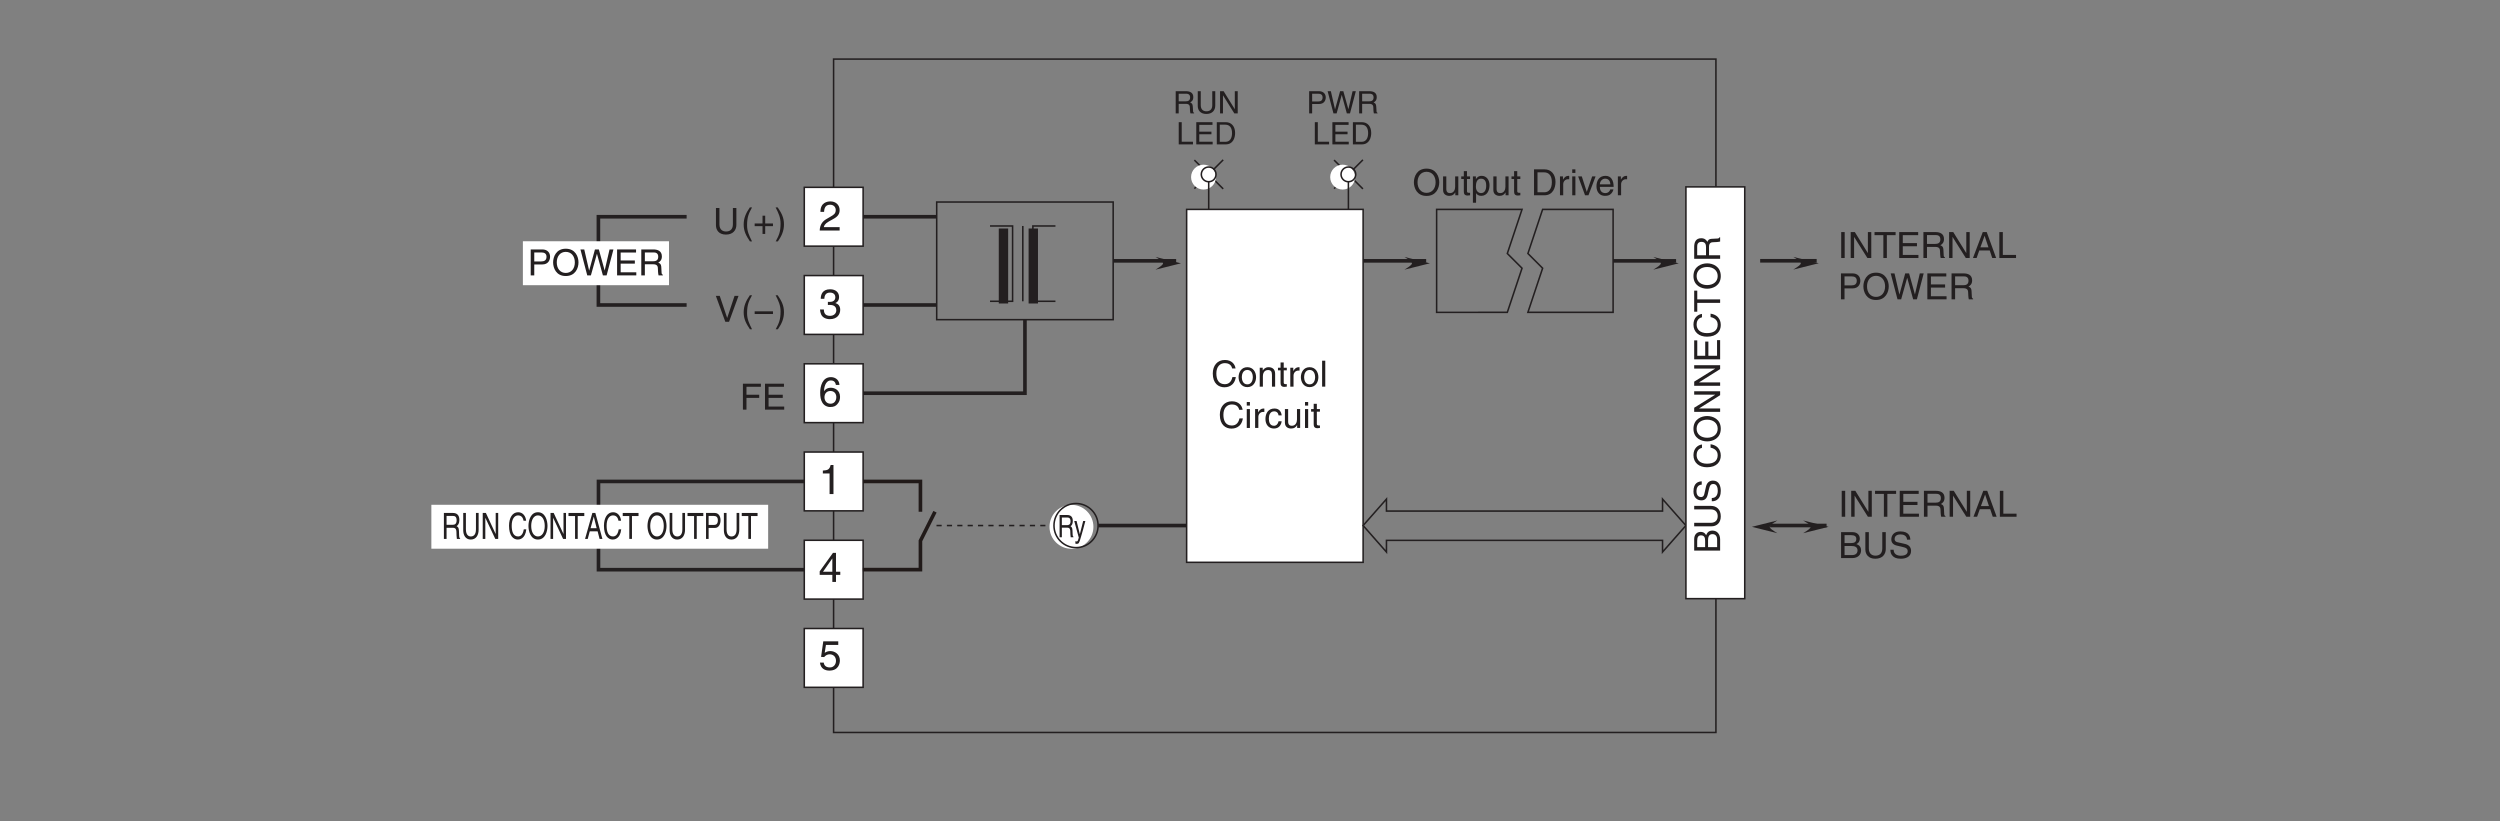 <?xml version="1.0" encoding="UTF-8"?>
<svg xmlns="http://www.w3.org/2000/svg" xmlns:xlink="http://www.w3.org/1999/xlink" width="481.89pt" height="158.32pt" viewBox="0 0 481.89 158.32" version="1.2">
<rect x="0" y="0" width="481.89" height="158.32" fill="#808080" stroke="none"/>
<defs>
<g>
<symbol overflow="visible" id="glyph0-0">
<path style="stroke:none;" d="M 0 0 L 3.984 0 L 3.984 -5.578 L 0 -5.578 Z M 1.984 -3.141 L 0.641 -5.172 L 3.344 -5.172 Z M 2.234 -2.781 L 3.578 -4.828 L 3.578 -0.75 Z M 0.641 -0.391 L 1.984 -2.438 L 3.344 -0.391 Z M 0.391 -4.828 L 1.75 -2.781 L 0.391 -0.75 Z M 0.391 -4.828 "/>
</symbol>
<symbol overflow="visible" id="glyph0-1">
<path style="stroke:none;" d="M 1.047 -3.594 C 1.078 -3.984 1.125 -4.969 2.188 -4.969 C 3 -4.969 3.297 -4.406 3.297 -3.953 C 3.297 -3.234 2.859 -3 2.266 -2.656 L 1.516 -2.219 C 0.766 -1.781 0.25 -1.156 0.203 0 L 4.047 0 L 4.047 -0.656 L 1 -0.656 C 1.031 -0.875 1.188 -1.312 1.953 -1.734 L 2.547 -2.062 C 3.375 -2.5 4.047 -2.922 4.047 -3.922 C 4.047 -4.969 3.266 -5.609 2.281 -5.609 C 1.688 -5.609 0.344 -5.422 0.344 -3.594 Z M 1.047 -3.594 "/>
</symbol>
<symbol overflow="visible" id="glyph0-2">
<path style="stroke:none;" d="M 1.781 -2.578 C 1.891 -2.578 2 -2.594 2.109 -2.594 C 2.578 -2.594 3.406 -2.5 3.406 -1.562 C 3.406 -0.922 2.906 -0.484 2.188 -0.484 C 1.141 -0.484 1.016 -1.188 1 -1.719 L 0.266 -1.719 C 0.312 -1.062 0.484 -0.422 1.109 -0.094 C 1.375 0.047 1.734 0.156 2.141 0.156 C 3.562 0.156 4.156 -0.734 4.156 -1.656 C 4.156 -2.406 3.766 -2.781 3.234 -2.953 L 3.234 -2.969 C 3.531 -3.062 3.938 -3.406 3.938 -4.125 C 3.938 -4.984 3.297 -5.609 2.219 -5.609 C 0.734 -5.609 0.406 -4.594 0.406 -3.766 L 1.094 -3.766 C 1.125 -4.156 1.188 -4.969 2.188 -4.969 C 3.016 -4.969 3.219 -4.422 3.219 -4.094 C 3.219 -3.391 2.688 -3.172 2.156 -3.172 C 2.031 -3.172 1.906 -3.172 1.781 -3.188 Z M 1.781 -2.578 "/>
</symbol>
<symbol overflow="visible" id="glyph0-3">
<path style="stroke:none;" d="M 4.016 -4.109 C 3.938 -5.25 3.016 -5.609 2.375 -5.609 C 0.703 -5.609 0.297 -3.828 0.297 -2.609 C 0.297 -1.875 0.391 -1.188 0.734 -0.656 C 1.125 -0.047 1.75 0.156 2.172 0.156 C 2.969 0.156 3.297 -0.062 3.594 -0.391 C 3.969 -0.812 4.125 -1.219 4.125 -1.797 C 4.125 -3.125 3.062 -3.562 2.375 -3.562 C 1.609 -3.562 1.219 -3.188 1.047 -2.891 L 1.031 -2.906 C 1.031 -3.484 1.266 -4.969 2.359 -4.969 C 2.969 -4.969 3.234 -4.609 3.328 -4.109 Z M 1.125 -1.719 C 1.125 -2.375 1.5 -2.938 2.266 -2.938 C 3.141 -2.938 3.406 -2.25 3.406 -1.766 C 3.406 -1 2.969 -0.484 2.297 -0.484 C 1.484 -0.484 1.125 -1.125 1.125 -1.719 Z M 1.125 -1.719 "/>
</symbol>
<symbol overflow="visible" id="glyph0-4">
<path style="stroke:none;" d="M 2.859 -5.609 L 2.312 -5.609 C 2.094 -4.688 1.719 -4.594 0.812 -4.531 L 0.812 -3.969 L 2.109 -3.969 L 2.109 0 L 2.859 0 Z M 2.859 -5.609 "/>
</symbol>
<symbol overflow="visible" id="glyph0-5">
<path style="stroke:none;" d="M 4.172 -1.359 L 4.172 -1.969 L 3.344 -1.969 L 3.344 -5.609 L 2.766 -5.609 L 0.203 -2.047 L 0.203 -1.359 L 2.641 -1.359 L 2.641 0 L 3.344 0 L 3.344 -1.359 Z M 2.625 -4.516 L 2.641 -4.516 L 2.641 -1.969 L 0.844 -1.969 Z M 2.625 -4.516 "/>
</symbol>
<symbol overflow="visible" id="glyph0-6">
<path style="stroke:none;" d="M 1.406 -4.797 L 3.781 -4.797 L 3.781 -5.484 L 0.891 -5.484 L 0.469 -2.484 L 1.062 -2.453 C 1.328 -2.781 1.703 -2.984 2.109 -2.984 C 2.797 -2.984 3.344 -2.547 3.344 -1.734 C 3.344 -1.031 2.891 -0.453 2.172 -0.453 C 1.531 -0.453 1.047 -0.734 0.984 -1.391 L 0.25 -1.391 C 0.391 -0.141 1.328 0.156 2.062 0.156 C 3.812 0.156 4.094 -1.188 4.094 -1.812 C 4.094 -2.969 3.156 -3.609 2.25 -3.609 C 1.75 -3.609 1.406 -3.438 1.172 -3.266 Z M 1.406 -4.797 "/>
</symbol>
<symbol overflow="visible" id="glyph1-0">
<path style="stroke:none;" d="M 0 0 L 3.484 0 L 3.484 -4.875 L 0 -4.875 Z M 1.734 -2.75 L 0.562 -4.531 L 2.922 -4.531 Z M 1.953 -2.438 L 3.141 -4.219 L 3.141 -0.656 Z M 0.562 -0.344 L 1.734 -2.125 L 2.922 -0.344 Z M 0.344 -4.219 L 1.531 -2.438 L 0.344 -0.656 Z M 0.344 -4.219 "/>
</symbol>
<symbol overflow="visible" id="glyph1-1">
<path style="stroke:none;" d="M 4.703 -3.5 C 4.594 -4.328 3.938 -5.141 2.641 -5.141 C 1.188 -5.141 0.312 -4.062 0.312 -2.531 C 0.312 -0.609 1.422 0.125 2.562 0.125 C 2.938 0.125 4.469 0.047 4.75 -1.844 L 4.094 -1.844 C 3.859 -0.672 3.094 -0.469 2.656 -0.469 C 1.422 -0.469 1 -1.375 1 -2.547 C 1 -3.875 1.734 -4.531 2.641 -4.531 C 3.125 -4.531 3.859 -4.375 4.047 -3.5 Z M 4.703 -3.5 "/>
</symbol>
<symbol overflow="visible" id="glyph1-2">
<path style="stroke:none;" d="M 0.25 -1.828 C 0.25 -0.891 0.781 0.094 1.938 0.094 C 3.094 0.094 3.625 -0.891 3.625 -1.828 C 3.625 -2.766 3.094 -3.75 1.938 -3.75 C 0.781 -3.75 0.25 -2.766 0.25 -1.828 Z M 0.875 -1.828 C 0.875 -2.312 1.062 -3.219 1.938 -3.219 C 2.812 -3.219 3 -2.312 3 -1.828 C 3 -1.344 2.812 -0.438 1.938 -0.438 C 1.062 -0.438 0.875 -1.344 0.875 -1.828 Z M 0.875 -1.828 "/>
</symbol>
<symbol overflow="visible" id="glyph1-3">
<path style="stroke:none;" d="M 3.422 -2.484 C 3.422 -3.516 2.703 -3.75 2.141 -3.75 C 1.516 -3.75 1.172 -3.328 1.047 -3.125 L 1.031 -3.125 L 1.031 -3.641 L 0.453 -3.641 L 0.453 0 L 1.062 0 L 1.062 -1.984 C 1.062 -2.969 1.672 -3.203 2.031 -3.203 C 2.625 -3.203 2.812 -2.875 2.812 -2.25 L 2.812 0 L 3.422 0 Z M 3.422 -2.484 "/>
</symbol>
<symbol overflow="visible" id="glyph1-4">
<path style="stroke:none;" d="M 1.797 -3.141 L 1.797 -3.641 L 1.203 -3.641 L 1.203 -4.656 L 0.594 -4.656 L 0.594 -3.641 L 0.094 -3.641 L 0.094 -3.141 L 0.594 -3.141 L 0.594 -0.734 C 0.594 -0.297 0.719 0.047 1.328 0.047 C 1.391 0.047 1.562 0.016 1.797 0 L 1.797 -0.484 L 1.578 -0.484 C 1.453 -0.484 1.203 -0.484 1.203 -0.766 L 1.203 -3.141 Z M 1.797 -3.141 "/>
</symbol>
<symbol overflow="visible" id="glyph1-5">
<path style="stroke:none;" d="M 1.156 -2.125 C 1.156 -2.641 1.516 -3.094 2.078 -3.094 L 2.312 -3.094 L 2.312 -3.734 C 2.266 -3.75 2.234 -3.75 2.156 -3.75 C 1.688 -3.75 1.375 -3.469 1.125 -3.031 L 1.109 -3.031 L 1.109 -3.641 L 0.531 -3.641 L 0.531 0 L 1.156 0 Z M 1.156 -2.125 "/>
</symbol>
<symbol overflow="visible" id="glyph1-6">
<path style="stroke:none;" d="M 1.078 -5 L 0.469 -5 L 0.469 0 L 1.078 0 Z M 1.078 -5 "/>
</symbol>
<symbol overflow="visible" id="glyph1-7">
<path style="stroke:none;" d="M 1.078 -3.641 L 0.469 -3.641 L 0.469 0 L 1.078 0 Z M 1.078 -4.312 L 1.078 -5 L 0.469 -5 L 0.469 -4.312 Z M 1.078 -4.312 "/>
</symbol>
<symbol overflow="visible" id="glyph1-8">
<path style="stroke:none;" d="M 3.328 -2.422 C 3.281 -3.047 2.906 -3.75 1.953 -3.75 C 0.75 -3.75 0.203 -2.844 0.203 -1.719 C 0.203 -0.672 0.812 0.109 1.844 0.109 C 2.906 0.109 3.266 -0.703 3.328 -1.297 L 2.734 -1.297 C 2.625 -0.734 2.266 -0.422 1.859 -0.422 C 1.016 -0.422 0.859 -1.203 0.859 -1.828 C 0.859 -2.469 1.109 -3.203 1.875 -3.203 C 2.391 -3.203 2.656 -2.906 2.734 -2.422 Z M 3.328 -2.422 "/>
</symbol>
<symbol overflow="visible" id="glyph1-9">
<path style="stroke:none;" d="M 3.406 0 L 3.406 -3.641 L 2.797 -3.641 L 2.797 -1.641 C 2.797 -1.109 2.562 -0.422 1.797 -0.422 C 1.391 -0.422 1.094 -0.625 1.094 -1.219 L 1.094 -3.641 L 0.469 -3.641 L 0.469 -1.031 C 0.469 -0.156 1.125 0.109 1.656 0.109 C 2.25 0.109 2.562 -0.125 2.812 -0.547 L 2.828 -0.531 L 2.828 0 Z M 3.406 0 "/>
</symbol>
<symbol overflow="visible" id="glyph1-10">
<path style="stroke:none;" d="M 3.812 -5 L 3.812 -1.844 C 3.812 -0.75 3.109 -0.469 2.5 -0.469 C 1.891 -0.469 1.219 -0.766 1.219 -1.859 L 1.219 -5 L 0.547 -5 L 0.547 -1.672 C 0.547 -0.734 1.125 0.125 2.469 0.125 C 3.844 0.125 4.484 -0.734 4.484 -1.75 L 4.484 -5 Z M 3.812 -5 "/>
</symbol>
<symbol overflow="visible" id="glyph1-11">
<path style="stroke:none;" d=""/>
</symbol>
<symbol overflow="visible" id="glyph1-12">
<path style="stroke:none;" d="M 1.656 -5.109 C 0.906 -4.031 0.469 -3.047 0.469 -1.812 C 0.469 -0.516 0.953 0.359 1.672 1.438 L 2.078 1.438 C 1.531 0.344 1.125 -0.5 1.125 -1.656 C 1.125 -3.328 1.484 -4 2.078 -5.109 Z M 1.656 -5.109 "/>
</symbol>
<symbol overflow="visible" id="glyph1-13">
<path style="stroke:none;" d="M 1.781 -2.016 L 0.266 -2.016 L 0.266 -1.5 L 1.781 -1.5 L 1.781 0 L 2.297 0 L 2.297 -1.5 L 3.797 -1.5 L 3.797 -2.016 L 2.297 -2.016 L 2.297 -3.516 L 1.781 -3.516 Z M 1.781 -2.016 "/>
</symbol>
<symbol overflow="visible" id="glyph1-14">
<path style="stroke:none;" d="M 0.672 1.438 C 1.422 0.375 1.844 -0.625 1.844 -1.844 C 1.844 -3.156 1.375 -4.016 0.641 -5.109 L 0.234 -5.109 C 0.797 -4.016 1.188 -3.156 1.188 -2.016 C 1.188 -0.344 0.844 0.328 0.25 1.438 Z M 0.672 1.438 "/>
</symbol>
<symbol overflow="visible" id="glyph1-15">
<path style="stroke:none;" d="M 2.328 -0.734 L 0.891 -5 L 0.141 -5 L 1.969 0 L 2.688 0 L 4.516 -5 L 3.75 -5 Z M 2.328 -0.734 "/>
</symbol>
<symbol overflow="visible" id="glyph1-16">
<path style="stroke:none;" d="M 3.797 -1.5 L 3.797 -2.016 L 0.266 -2.016 L 0.266 -1.5 Z M 3.797 -1.5 "/>
</symbol>
<symbol overflow="visible" id="glyph1-17">
<path style="stroke:none;" d="M 1.281 -2.266 L 3.734 -2.266 L 3.734 -2.875 L 1.281 -2.875 L 1.281 -4.406 L 4.062 -4.406 L 4.062 -5 L 0.594 -5 L 0.594 0 L 1.281 0 Z M 1.281 -2.266 "/>
</symbol>
<symbol overflow="visible" id="glyph1-18">
<path style="stroke:none;" d="M 4.297 -0.594 L 1.281 -0.594 L 1.281 -2.266 L 4.016 -2.266 L 4.016 -2.875 L 1.281 -2.875 L 1.281 -4.406 L 4.25 -4.406 L 4.25 -5 L 0.594 -5 L 0.594 0 L 4.297 0 Z M 4.297 -0.594 "/>
</symbol>
<symbol overflow="visible" id="glyph1-19">
<path style="stroke:none;" d="M 1.281 -4.422 L 2.641 -4.422 C 3.203 -4.422 3.641 -4.219 3.641 -3.594 C 3.641 -2.906 3.219 -2.688 2.625 -2.688 L 1.281 -2.688 Z M 1.281 -2.109 L 2.844 -2.109 C 3.938 -2.109 4.328 -2.906 4.328 -3.594 C 4.328 -4.406 3.781 -5 2.844 -5 L 0.594 -5 L 0.594 0 L 1.281 0 Z M 1.281 -2.109 "/>
</symbol>
<symbol overflow="visible" id="glyph1-20">
<path style="stroke:none;" d="M 4.453 -2.5 C 4.453 -1.328 3.797 -0.469 2.703 -0.469 C 1.625 -0.469 0.969 -1.328 0.969 -2.5 C 0.969 -3.672 1.625 -4.531 2.703 -4.531 C 3.797 -4.531 4.453 -3.672 4.453 -2.5 Z M 5.156 -2.5 C 5.156 -3.578 4.578 -5.141 2.703 -5.141 C 0.844 -5.141 0.266 -3.578 0.266 -2.5 C 0.266 -1.422 0.844 0.125 2.703 0.125 C 4.578 0.125 5.156 -1.422 5.156 -2.5 Z M 5.156 -2.5 "/>
</symbol>
<symbol overflow="visible" id="glyph1-21">
<path style="stroke:none;" d="M 3.281 -4.141 L 3.297 -4.141 L 4.438 0 L 5.156 0 L 6.469 -5 L 5.719 -5 L 4.781 -0.938 L 3.656 -5 L 2.906 -5 L 1.797 -0.938 L 1.781 -0.938 L 0.844 -5 L 0.109 -5 L 1.422 0 L 2.125 0 Z M 3.281 -4.141 "/>
</symbol>
<symbol overflow="visible" id="glyph1-22">
<path style="stroke:none;" d="M 1.297 -2.141 L 2.922 -2.141 C 3.734 -2.141 3.812 -1.672 3.812 -1.25 C 3.812 -1.062 3.844 -0.312 3.938 0 L 4.766 0 L 4.766 -0.109 C 4.562 -0.234 4.516 -0.328 4.516 -0.609 L 4.469 -1.516 C 4.453 -2.219 4.156 -2.344 3.875 -2.453 C 4.188 -2.641 4.578 -2.922 4.578 -3.656 C 4.578 -4.719 3.75 -5 2.922 -5 L 0.609 -5 L 0.609 0 L 1.297 0 Z M 1.297 -4.422 L 2.969 -4.422 C 3.312 -4.422 3.875 -4.359 3.875 -3.594 C 3.875 -2.844 3.359 -2.719 2.859 -2.719 L 1.297 -2.719 Z M 1.297 -4.422 "/>
</symbol>
<symbol overflow="visible" id="glyph1-23">
<path style="stroke:none;" d="M 1.312 -5 L 0.641 -5 L 0.641 0 L 1.312 0 Z M 1.312 -5 "/>
</symbol>
<symbol overflow="visible" id="glyph1-24">
<path style="stroke:none;" d="M 3.844 -0.969 L 3.828 -0.969 L 1.328 -5 L 0.531 -5 L 0.531 0 L 1.188 0 L 1.188 -4.047 L 1.203 -4.047 L 3.75 0 L 4.5 0 L 4.5 -5 L 3.844 -5 Z M 3.844 -0.969 "/>
</symbol>
<symbol overflow="visible" id="glyph1-25">
<path style="stroke:none;" d="M 0.094 -4.406 L 1.797 -4.406 L 1.797 0 L 2.469 0 L 2.469 -4.406 L 4.156 -4.406 L 4.156 -5 L 0.094 -5 Z M 0.094 -4.406 "/>
</symbol>
<symbol overflow="visible" id="glyph1-26">
<path style="stroke:none;" d="M 3.328 -1.453 L 3.812 0 L 4.562 0 L 2.75 -5 L 1.984 -5 L 0.094 0 L 0.797 0 L 1.312 -1.453 Z M 1.531 -2.062 L 2.328 -4.266 L 2.344 -4.266 L 3.078 -2.062 Z M 1.531 -2.062 "/>
</symbol>
<symbol overflow="visible" id="glyph1-27">
<path style="stroke:none;" d="M 1.203 -5 L 0.531 -5 L 0.531 0 L 3.75 0 L 3.75 -0.594 L 1.203 -0.594 Z M 1.203 -5 "/>
</symbol>
<symbol overflow="visible" id="glyph1-28">
<path style="stroke:none;" d="M 1.188 -4.422 L 2.422 -4.422 C 3.172 -4.422 3.453 -4.156 3.453 -3.688 C 3.453 -3.078 3.062 -2.891 2.406 -2.891 L 1.188 -2.891 Z M 0.516 0 L 2.672 0 C 3.781 0 4.375 -0.672 4.375 -1.484 C 4.375 -2.328 3.797 -2.562 3.469 -2.703 C 4.016 -2.953 4.125 -3.422 4.125 -3.75 C 4.125 -4.422 3.656 -5 2.719 -5 L 0.516 -5 Z M 1.188 -2.328 L 2.516 -2.328 C 3.078 -2.328 3.688 -2.188 3.688 -1.484 C 3.688 -0.938 3.344 -0.578 2.641 -0.578 L 1.188 -0.578 Z M 1.188 -2.328 "/>
</symbol>
<symbol overflow="visible" id="glyph1-29">
<path style="stroke:none;" d="M 4.188 -3.547 C 4.156 -4.094 3.984 -5.141 2.234 -5.141 C 1.016 -5.141 0.516 -4.375 0.516 -3.594 C 0.516 -2.719 1.25 -2.484 1.578 -2.406 L 2.594 -2.172 C 3.422 -1.984 3.672 -1.812 3.672 -1.297 C 3.672 -0.578 2.844 -0.453 2.359 -0.453 C 1.719 -0.453 0.969 -0.703 0.969 -1.609 L 0.344 -1.609 C 0.344 -1.156 0.422 -0.734 0.844 -0.344 C 1.078 -0.141 1.438 0.125 2.359 0.125 C 3.219 0.125 4.328 -0.188 4.328 -1.375 C 4.328 -2.172 3.828 -2.562 3.188 -2.719 L 1.75 -3.047 C 1.469 -3.109 1.156 -3.25 1.156 -3.672 C 1.156 -4.438 1.875 -4.562 2.312 -4.562 C 2.875 -4.562 3.516 -4.312 3.547 -3.547 Z M 4.188 -3.547 "/>
</symbol>
<symbol overflow="visible" id="glyph1-30">
<path style="stroke:none;" d="M 0.984 -1.656 C 0.984 -2.25 1.094 -3.203 1.969 -3.203 C 2.922 -3.203 2.969 -2.297 2.969 -1.828 C 2.969 -1.031 2.656 -0.422 1.984 -0.422 C 1.594 -0.422 0.984 -0.688 0.984 -1.656 Z M 0.406 1.438 L 1.016 1.438 L 1.016 -0.391 L 1.031 -0.391 C 1.188 -0.125 1.516 0.109 2 0.109 C 3.234 0.109 3.609 -1.062 3.609 -1.938 C 3.609 -2.953 3.047 -3.75 2.078 -3.75 C 1.422 -3.75 1.141 -3.344 1 -3.125 L 0.984 -3.125 L 0.984 -3.641 L 0.406 -3.641 Z M 0.406 1.438 "/>
</symbol>
<symbol overflow="visible" id="glyph1-31">
<path style="stroke:none;" d="M 0.562 0 L 2.562 0 C 4.203 0 4.703 -1.453 4.703 -2.578 C 4.703 -4.016 3.891 -5 2.594 -5 L 0.562 -5 Z M 1.234 -4.422 L 2.5 -4.422 C 3.422 -4.422 4 -3.797 4 -2.531 C 4 -1.266 3.422 -0.578 2.547 -0.578 L 1.234 -0.578 Z M 1.234 -4.422 "/>
</symbol>
<symbol overflow="visible" id="glyph1-32">
<path style="stroke:none;" d="M 1.734 -0.672 L 1.719 -0.672 L 0.766 -3.641 L 0.062 -3.641 L 1.391 0 L 2.047 0 L 3.422 -3.641 L 2.766 -3.641 Z M 1.734 -0.672 "/>
</symbol>
<symbol overflow="visible" id="glyph1-33">
<path style="stroke:none;" d="M 2.938 -1.141 C 2.906 -0.875 2.578 -0.422 2 -0.422 C 1.297 -0.422 0.938 -0.859 0.938 -1.625 L 3.594 -1.625 C 3.594 -2.906 3.078 -3.75 2.031 -3.75 C 0.828 -3.75 0.281 -2.844 0.281 -1.719 C 0.281 -0.672 0.891 0.109 1.906 0.109 C 2.5 0.109 2.734 -0.031 2.906 -0.141 C 3.359 -0.453 3.531 -0.969 3.547 -1.141 Z M 0.938 -2.109 C 0.938 -2.672 1.375 -3.203 1.938 -3.203 C 2.688 -3.203 2.922 -2.672 2.969 -2.109 Z M 0.938 -2.109 "/>
</symbol>
<symbol overflow="visible" id="glyph2-0">
<path style="stroke:none;" d="M 0 0 L 2.984 0 L 2.984 -4.172 L 0 -4.172 Z M 1.5 -2.359 L 0.484 -3.875 L 2.5 -3.875 Z M 1.672 -2.094 L 2.688 -3.609 L 2.688 -0.562 Z M 0.484 -0.297 L 1.5 -1.828 L 2.5 -0.297 Z M 0.297 -3.609 L 1.312 -2.094 L 0.297 -0.562 Z M 0.297 -3.609 "/>
</symbol>
<symbol overflow="visible" id="glyph2-1">
<path style="stroke:none;" d="M 1.094 -3.797 L 2.266 -3.797 C 2.75 -3.797 3.109 -3.609 3.109 -3.078 C 3.109 -2.5 2.766 -2.297 2.25 -2.297 L 1.094 -2.297 Z M 1.094 -1.812 L 2.438 -1.812 C 3.375 -1.812 3.719 -2.484 3.719 -3.078 C 3.719 -3.766 3.234 -4.281 2.438 -4.281 L 0.516 -4.281 L 0.516 0 L 1.094 0 Z M 1.094 -1.812 "/>
</symbol>
<symbol overflow="visible" id="glyph2-2">
<path style="stroke:none;" d="M 2.812 -3.547 L 2.828 -3.547 L 3.797 0 L 4.406 0 L 5.531 -4.281 L 4.906 -4.281 L 4.094 -0.797 L 3.125 -4.281 L 2.5 -4.281 L 1.531 -0.797 L 1.516 -0.797 L 0.719 -4.281 L 0.094 -4.281 L 1.219 0 L 1.828 0 Z M 2.812 -3.547 "/>
</symbol>
<symbol overflow="visible" id="glyph2-3">
<path style="stroke:none;" d="M 1.109 -1.844 L 2.5 -1.844 C 3.203 -1.844 3.266 -1.422 3.266 -1.078 C 3.266 -0.906 3.281 -0.266 3.375 0 L 4.078 0 L 4.078 -0.094 C 3.906 -0.203 3.875 -0.281 3.875 -0.531 L 3.828 -1.297 C 3.812 -1.891 3.562 -2 3.312 -2.109 C 3.594 -2.266 3.922 -2.5 3.922 -3.141 C 3.922 -4.047 3.219 -4.281 2.5 -4.281 L 0.531 -4.281 L 0.531 0 L 1.109 0 Z M 1.109 -3.797 L 2.547 -3.797 C 2.828 -3.797 3.312 -3.734 3.312 -3.078 C 3.312 -2.438 2.875 -2.328 2.453 -2.328 L 1.109 -2.328 Z M 1.109 -3.797 "/>
</symbol>
<symbol overflow="visible" id="glyph2-4">
<path style="stroke:none;" d="M 1.031 -4.281 L 0.453 -4.281 L 0.453 0 L 3.203 0 L 3.203 -0.516 L 1.031 -0.516 Z M 1.031 -4.281 "/>
</symbol>
<symbol overflow="visible" id="glyph2-5">
<path style="stroke:none;" d="M 3.672 -0.516 L 1.094 -0.516 L 1.094 -1.953 L 3.438 -1.953 L 3.438 -2.453 L 1.094 -2.453 L 1.094 -3.766 L 3.641 -3.766 L 3.641 -4.281 L 0.516 -4.281 L 0.516 0 L 3.672 0 Z M 3.672 -0.516 "/>
</symbol>
<symbol overflow="visible" id="glyph2-6">
<path style="stroke:none;" d="M 0.484 0 L 2.203 0 C 3.609 0 4.016 -1.234 4.016 -2.203 C 4.016 -3.438 3.344 -4.281 2.219 -4.281 L 0.484 -4.281 Z M 1.062 -3.797 L 2.141 -3.797 C 2.938 -3.797 3.422 -3.25 3.422 -2.172 C 3.422 -1.094 2.938 -0.5 2.188 -0.5 L 1.062 -0.5 Z M 1.062 -3.797 "/>
</symbol>
<symbol overflow="visible" id="glyph2-7">
<path style="stroke:none;" d="M 3.266 -4.281 L 3.266 -1.578 C 3.266 -0.641 2.672 -0.406 2.141 -0.406 C 1.625 -0.406 1.047 -0.656 1.047 -1.594 L 1.047 -4.281 L 0.469 -4.281 L 0.469 -1.422 C 0.469 -0.625 0.969 0.109 2.125 0.109 C 3.297 0.109 3.844 -0.625 3.844 -1.5 L 3.844 -4.281 Z M 3.266 -4.281 "/>
</symbol>
<symbol overflow="visible" id="glyph2-8">
<path style="stroke:none;" d="M 3.297 -0.828 L 3.281 -0.828 L 1.141 -4.281 L 0.453 -4.281 L 0.453 0 L 1.016 0 L 1.016 -3.469 L 1.031 -3.469 L 3.203 0 L 3.859 0 L 3.859 -4.281 L 3.297 -4.281 Z M 3.297 -0.828 "/>
</symbol>
<symbol overflow="visible" id="glyph3-0">
<path style="stroke:none;" d="M 0 0 L 2.625 0 L 2.625 -4.875 L 0 -4.875 Z M 1.312 -2.75 L 0.422 -4.531 L 2.203 -4.531 Z M 1.469 -2.438 L 2.359 -4.219 L 2.359 -0.656 Z M 0.422 -0.344 L 1.312 -2.125 L 2.203 -0.344 Z M 0.266 -4.219 L 1.156 -2.438 L 0.266 -0.656 Z M 0.266 -4.219 "/>
</symbol>
<symbol overflow="visible" id="glyph3-1">
<path style="stroke:none;" d="M 0.969 -2.141 L 2.203 -2.141 C 2.812 -2.141 2.875 -1.672 2.875 -1.25 C 2.875 -1.062 2.891 -0.312 2.953 0 L 3.578 0 L 3.578 -0.109 C 3.422 -0.234 3.391 -0.328 3.391 -0.609 L 3.359 -1.516 C 3.344 -2.219 3.125 -2.344 2.906 -2.453 C 3.156 -2.641 3.438 -2.922 3.438 -3.656 C 3.438 -4.719 2.812 -5 2.203 -5 L 0.453 -5 L 0.453 0 L 0.969 0 Z M 0.969 -4.422 L 2.234 -4.422 C 2.484 -4.422 2.906 -4.359 2.906 -3.594 C 2.906 -2.844 2.516 -2.719 2.141 -2.719 L 0.969 -2.719 Z M 0.969 -4.422 "/>
</symbol>
<symbol overflow="visible" id="glyph3-2">
<path style="stroke:none;" d="M 2.859 -5 L 2.859 -1.844 C 2.859 -0.75 2.344 -0.469 1.875 -0.469 C 1.422 -0.469 0.922 -0.766 0.922 -1.859 L 0.922 -5 L 0.406 -5 L 0.406 -1.672 C 0.406 -0.734 0.844 0.125 1.859 0.125 C 2.891 0.125 3.375 -0.734 3.375 -1.75 L 3.375 -5 Z M 2.859 -5 "/>
</symbol>
<symbol overflow="visible" id="glyph3-3">
<path style="stroke:none;" d="M 2.891 -0.969 L 2.875 -0.969 L 1 -5 L 0.391 -5 L 0.391 0 L 0.891 0 L 0.891 -4.047 L 0.906 -4.047 L 2.812 0 L 3.375 0 L 3.375 -5 L 2.891 -5 Z M 2.891 -0.969 "/>
</symbol>
<symbol overflow="visible" id="glyph3-4">
<path style="stroke:none;" d=""/>
</symbol>
<symbol overflow="visible" id="glyph3-5">
<path style="stroke:none;" d="M 3.531 -3.5 C 3.453 -4.328 2.953 -5.141 1.984 -5.141 C 0.891 -5.141 0.234 -4.062 0.234 -2.531 C 0.234 -0.609 1.062 0.125 1.922 0.125 C 2.203 0.125 3.359 0.047 3.562 -1.844 L 3.078 -1.844 C 2.906 -0.672 2.328 -0.469 2 -0.469 C 1.062 -0.469 0.75 -1.375 0.75 -2.547 C 0.75 -3.875 1.297 -4.531 1.984 -4.531 C 2.344 -4.531 2.891 -4.375 3.031 -3.5 Z M 3.531 -3.5 "/>
</symbol>
<symbol overflow="visible" id="glyph3-6">
<path style="stroke:none;" d="M 3.344 -2.5 C 3.344 -1.328 2.859 -0.469 2.031 -0.469 C 1.219 -0.469 0.734 -1.328 0.734 -2.5 C 0.734 -3.672 1.219 -4.531 2.031 -4.531 C 2.859 -4.531 3.344 -3.672 3.344 -2.5 Z M 3.875 -2.5 C 3.875 -3.578 3.438 -5.141 2.031 -5.141 C 0.641 -5.141 0.203 -3.578 0.203 -2.5 C 0.203 -1.422 0.641 0.125 2.031 0.125 C 3.438 0.125 3.875 -1.422 3.875 -2.5 Z M 3.875 -2.5 "/>
</symbol>
<symbol overflow="visible" id="glyph3-7">
<path style="stroke:none;" d="M 0.078 -4.406 L 1.344 -4.406 L 1.344 0 L 1.859 0 L 1.859 -4.406 L 3.125 -4.406 L 3.125 -5 L 0.078 -5 Z M 0.078 -4.406 "/>
</symbol>
<symbol overflow="visible" id="glyph3-8">
<path style="stroke:none;" d="M 2.5 -1.453 L 2.875 0 L 3.422 0 L 2.062 -5 L 1.484 -5 L 0.078 0 L 0.594 0 L 0.984 -1.453 Z M 1.141 -2.062 L 1.75 -4.266 L 1.766 -4.266 L 2.312 -2.062 Z M 1.141 -2.062 "/>
</symbol>
<symbol overflow="visible" id="glyph3-9">
<path style="stroke:none;" d="M 0.953 -4.422 L 1.984 -4.422 C 2.406 -4.422 2.734 -4.219 2.734 -3.594 C 2.734 -2.906 2.422 -2.688 1.969 -2.688 L 0.953 -2.688 Z M 0.953 -2.109 L 2.141 -2.109 C 2.953 -2.109 3.25 -2.906 3.25 -3.594 C 3.25 -4.406 2.844 -5 2.141 -5 L 0.453 -5 L 0.453 0 L 0.953 0 Z M 0.953 -2.109 "/>
</symbol>
<symbol overflow="visible" id="glyph4-0">
<path style="stroke:none;" d="M 0 0 L 2.25 0 L 2.25 -4.172 L 0 -4.172 Z M 1.125 -2.359 L 0.359 -3.875 L 1.891 -3.875 Z M 1.25 -2.094 L 2.016 -3.609 L 2.016 -0.562 Z M 0.359 -0.297 L 1.125 -1.828 L 1.891 -0.297 Z M 0.219 -3.609 L 0.984 -2.094 L 0.219 -0.562 Z M 0.219 -3.609 "/>
</symbol>
<symbol overflow="visible" id="glyph4-1">
<path style="stroke:none;" d="M 0.828 -1.844 L 1.891 -1.844 C 2.406 -1.844 2.453 -1.422 2.453 -1.078 C 2.453 -0.906 2.469 -0.266 2.531 0 L 3.062 0 L 3.062 -0.094 C 2.938 -0.203 2.906 -0.281 2.906 -0.531 L 2.875 -1.297 C 2.859 -1.891 2.672 -2 2.5 -2.109 C 2.703 -2.266 2.938 -2.5 2.938 -3.141 C 2.938 -4.047 2.406 -4.281 1.891 -4.281 L 0.391 -4.281 L 0.391 0 L 0.828 0 Z M 0.828 -3.797 L 1.922 -3.797 C 2.125 -3.797 2.5 -3.734 2.5 -3.078 C 2.5 -2.438 2.156 -2.328 1.844 -2.328 L 0.828 -2.328 Z M 0.828 -3.797 "/>
</symbol>
<symbol overflow="visible" id="glyph4-2">
<path style="stroke:none;" d="M 1.125 -0.578 L 0.5 -3.125 L 0.047 -3.125 L 0.922 0.078 C 0.734 0.734 0.703 0.812 0.5 0.812 C 0.391 0.812 0.312 0.781 0.266 0.75 L 0.266 1.234 C 0.328 1.25 0.375 1.281 0.438 1.281 C 0.938 1.281 0.984 1.203 1.344 -0.062 C 1.656 -1.078 1.922 -2.094 2.188 -3.125 L 1.766 -3.125 Z M 1.125 -0.578 "/>
</symbol>
<symbol overflow="visible" id="glyph5-0">
<path style="stroke:none;" d="M 0 0 L 0 -3.484 L -4.875 -3.484 L -4.875 0 Z M -2.75 -1.734 L -4.531 -0.562 L -4.531 -2.922 Z M -2.438 -1.953 L -4.219 -3.141 L -0.656 -3.141 Z M -0.344 -0.562 L -2.125 -1.734 L -0.344 -2.922 Z M -4.219 -0.344 L -2.438 -1.531 L -0.656 -0.344 Z M -4.219 -0.344 "/>
</symbol>
<symbol overflow="visible" id="glyph5-1">
<path style="stroke:none;" d="M -4.422 -1.188 L -4.422 -2.422 C -4.422 -3.172 -4.156 -3.453 -3.688 -3.453 C -3.078 -3.453 -2.891 -3.062 -2.891 -2.406 L -2.891 -1.188 Z M 0 -0.516 L 0 -2.672 C 0 -3.781 -0.672 -4.375 -1.484 -4.375 C -2.328 -4.375 -2.562 -3.797 -2.703 -3.469 C -2.953 -4.016 -3.422 -4.125 -3.75 -4.125 C -4.422 -4.125 -5 -3.656 -5 -2.719 L -5 -0.516 Z M -2.328 -1.188 L -2.328 -2.516 C -2.328 -3.078 -2.188 -3.688 -1.484 -3.688 C -0.938 -3.688 -0.578 -3.344 -0.578 -2.641 L -0.578 -1.188 Z M -2.328 -1.188 "/>
</symbol>
<symbol overflow="visible" id="glyph5-2">
<path style="stroke:none;" d="M -5 -3.812 L -1.844 -3.812 C -0.75 -3.812 -0.469 -3.109 -0.469 -2.5 C -0.469 -1.891 -0.766 -1.219 -1.859 -1.219 L -5 -1.219 L -5 -0.547 L -1.672 -0.547 C -0.734 -0.547 0.125 -1.125 0.125 -2.469 C 0.125 -3.844 -0.734 -4.484 -1.75 -4.484 L -5 -4.484 Z M -5 -3.812 "/>
</symbol>
<symbol overflow="visible" id="glyph5-3">
<path style="stroke:none;" d="M -3.547 -4.188 C -4.094 -4.156 -5.141 -3.984 -5.141 -2.234 C -5.141 -1.016 -4.375 -0.516 -3.594 -0.516 C -2.719 -0.516 -2.484 -1.25 -2.406 -1.578 L -2.172 -2.594 C -1.984 -3.422 -1.812 -3.672 -1.297 -3.672 C -0.578 -3.672 -0.453 -2.844 -0.453 -2.359 C -0.453 -1.719 -0.703 -0.969 -1.609 -0.969 L -1.609 -0.344 C -1.156 -0.344 -0.734 -0.422 -0.344 -0.844 C -0.141 -1.078 0.125 -1.438 0.125 -2.359 C 0.125 -3.219 -0.188 -4.328 -1.375 -4.328 C -2.172 -4.328 -2.562 -3.828 -2.719 -3.188 L -3.047 -1.75 C -3.109 -1.469 -3.25 -1.156 -3.672 -1.156 C -4.438 -1.156 -4.562 -1.875 -4.562 -2.312 C -4.562 -2.875 -4.312 -3.516 -3.547 -3.547 Z M -3.547 -4.188 "/>
</symbol>
<symbol overflow="visible" id="glyph5-4">
<path style="stroke:none;" d=""/>
</symbol>
<symbol overflow="visible" id="glyph5-5">
<path style="stroke:none;" d="M -3.5 -4.703 C -4.328 -4.594 -5.141 -3.938 -5.141 -2.641 C -5.141 -1.188 -4.062 -0.312 -2.531 -0.312 C -0.609 -0.312 0.125 -1.422 0.125 -2.562 C 0.125 -2.938 0.047 -4.469 -1.844 -4.75 L -1.844 -4.094 C -0.672 -3.859 -0.469 -3.094 -0.469 -2.656 C -0.469 -1.422 -1.375 -1 -2.547 -1 C -3.875 -1 -4.531 -1.734 -4.531 -2.641 C -4.531 -3.125 -4.375 -3.859 -3.5 -4.047 Z M -3.5 -4.703 "/>
</symbol>
<symbol overflow="visible" id="glyph5-6">
<path style="stroke:none;" d="M -2.5 -4.453 C -1.328 -4.453 -0.469 -3.797 -0.469 -2.703 C -0.469 -1.625 -1.328 -0.969 -2.5 -0.969 C -3.672 -0.969 -4.531 -1.625 -4.531 -2.703 C -4.531 -3.797 -3.672 -4.453 -2.5 -4.453 Z M -2.5 -5.156 C -3.578 -5.156 -5.141 -4.578 -5.141 -2.703 C -5.141 -0.844 -3.578 -0.266 -2.5 -0.266 C -1.422 -0.266 0.125 -0.844 0.125 -2.703 C 0.125 -4.578 -1.422 -5.156 -2.5 -5.156 Z M -2.5 -5.156 "/>
</symbol>
<symbol overflow="visible" id="glyph5-7">
<path style="stroke:none;" d="M -0.969 -3.844 L -0.969 -3.828 L -5 -1.328 L -5 -0.531 L 0 -0.531 L 0 -1.188 L -4.047 -1.188 L -4.047 -1.203 L 0 -3.75 L 0 -4.5 L -5 -4.5 L -5 -3.844 Z M -0.969 -3.844 "/>
</symbol>
<symbol overflow="visible" id="glyph5-8">
<path style="stroke:none;" d="M -0.594 -4.297 L -0.594 -1.281 L -2.266 -1.281 L -2.266 -4.016 L -2.875 -4.016 L -2.875 -1.281 L -4.406 -1.281 L -4.406 -4.25 L -5 -4.25 L -5 -0.594 L 0 -0.594 L 0 -4.297 Z M -0.594 -4.297 "/>
</symbol>
<symbol overflow="visible" id="glyph5-9">
<path style="stroke:none;" d="M -4.406 -0.094 L -4.406 -1.797 L 0 -1.797 L 0 -2.469 L -4.406 -2.469 L -4.406 -4.156 L -5 -4.156 L -5 -0.094 Z M -4.406 -0.094 "/>
</symbol>
<symbol overflow="visible" id="glyph5-10">
<path style="stroke:none;" d="M -2.141 -1.297 L -2.141 -2.922 C -2.141 -3.734 -1.672 -3.812 -1.25 -3.812 C -1.062 -3.812 -0.312 -3.844 0 -3.938 L 0 -4.766 L -0.109 -4.766 C -0.234 -4.562 -0.328 -4.516 -0.609 -4.516 L -1.516 -4.469 C -2.219 -4.453 -2.344 -4.156 -2.453 -3.875 C -2.641 -4.188 -2.922 -4.578 -3.656 -4.578 C -4.719 -4.578 -5 -3.75 -5 -2.922 L -5 -0.609 L 0 -0.609 L 0 -1.297 Z M -4.422 -1.297 L -4.422 -2.969 C -4.422 -3.312 -4.359 -3.875 -3.594 -3.875 C -2.844 -3.875 -2.719 -3.359 -2.719 -2.859 L -2.719 -1.297 Z M -4.422 -1.297 "/>
</symbol>
</g>
</defs>
<g id="surface1">
<path style="fill:none;stroke-width:3;stroke-linecap:butt;stroke-linejoin:miter;stroke:rgb(13.73%,12.16%,12.549%);stroke-opacity:1;stroke-miterlimit:4;" d="M 1597.034 164.555 L 3297.784 164.555 L 3297.784 1462.528 L 1597.034 1462.528 Z M 1597.034 164.555 " transform="matrix(0.1,0,0,-0.1,0.976,157.643)"/>
<path style="fill-rule:nonzero;fill:rgb(100%,100%,100%);fill-opacity:1;stroke-width:3;stroke-linecap:butt;stroke-linejoin:miter;stroke:rgb(13.73%,12.16%,12.549%);stroke-opacity:1;stroke-miterlimit:4;" d="M 1540.543 1101.962 L 1653.957 1101.962 L 1653.957 1215.338 L 1540.543 1215.338 Z M 1540.543 1101.962 " transform="matrix(0.1,0,0,-0.1,0.976,157.643)"/>
<g style="fill:rgb(13.73%,12.16%,12.549%);fill-opacity:1;">
  <use xlink:href="#glyph0-1" x="157.798" y="44.431"/>
</g>
<path style="fill-rule:nonzero;fill:rgb(100%,100%,100%);fill-opacity:1;stroke-width:3;stroke-linecap:butt;stroke-linejoin:miter;stroke:rgb(13.73%,12.16%,12.549%);stroke-opacity:1;stroke-miterlimit:4;" d="M 1540.543 931.86 L 1653.957 931.86 L 1653.957 1045.274 L 1540.543 1045.274 Z M 1540.543 931.86 " transform="matrix(0.1,0,0,-0.1,0.976,157.643)"/>
<g style="fill:rgb(13.73%,12.16%,12.549%);fill-opacity:1;">
  <use xlink:href="#glyph0-2" x="157.798" y="61.367"/>
</g>
<path style="fill-rule:nonzero;fill:rgb(100%,100%,100%);fill-opacity:1;stroke-width:3;stroke-linecap:butt;stroke-linejoin:miter;stroke:rgb(13.73%,12.16%,12.549%);stroke-opacity:1;stroke-miterlimit:4;" d="M 1540.543 761.796 L 1653.957 761.796 L 1653.957 875.172 L 1540.543 875.172 Z M 1540.543 761.796 " transform="matrix(0.1,0,0,-0.1,0.976,157.643)"/>
<g style="fill:rgb(13.73%,12.16%,12.549%);fill-opacity:1;">
  <use xlink:href="#glyph0-3" x="157.798" y="78.302"/>
</g>
<path style="fill-rule:nonzero;fill:rgb(100%,100%,100%);fill-opacity:1;stroke-width:3;stroke-linecap:butt;stroke-linejoin:miter;stroke:rgb(13.73%,12.16%,12.549%);stroke-opacity:1;stroke-miterlimit:4;" d="M 1540.543 591.733 L 1653.957 591.733 L 1653.957 705.109 L 1540.543 705.109 Z M 1540.543 591.733 " transform="matrix(0.1,0,0,-0.1,0.976,157.643)"/>
<g style="fill:rgb(13.73%,12.16%,12.549%);fill-opacity:1;">
  <use xlink:href="#glyph0-4" x="157.798" y="95.237"/>
</g>
<path style="fill-rule:nonzero;fill:rgb(100%,100%,100%);fill-opacity:1;stroke-width:3;stroke-linecap:butt;stroke-linejoin:miter;stroke:rgb(13.73%,12.16%,12.549%);stroke-opacity:1;stroke-miterlimit:4;" d="M 1540.543 421.631 L 1653.957 421.631 L 1653.957 535.006 L 1540.543 535.006 Z M 1540.543 421.631 " transform="matrix(0.1,0,0,-0.1,0.976,157.643)"/>
<g style="fill:rgb(13.73%,12.16%,12.549%);fill-opacity:1;">
  <use xlink:href="#glyph0-5" x="157.798" y="112.172"/>
</g>
<path style="fill-rule:nonzero;fill:rgb(100%,100%,100%);fill-opacity:1;stroke-width:3;stroke-linecap:butt;stroke-linejoin:miter;stroke:rgb(13.73%,12.16%,12.549%);stroke-opacity:1;stroke-miterlimit:4;" d="M 1540.543 251.567 L 1653.957 251.567 L 1653.957 364.943 L 1540.543 364.943 Z M 1540.543 251.567 " transform="matrix(0.1,0,0,-0.1,0.976,157.643)"/>
<g style="fill:rgb(13.73%,12.16%,12.549%);fill-opacity:1;">
  <use xlink:href="#glyph0-6" x="157.798" y="129.106"/>
</g>
<path style="fill-rule:nonzero;fill:rgb(100%,100%,100%);fill-opacity:1;stroke-width:3;stroke-linecap:butt;stroke-linejoin:miter;stroke:rgb(13.73%,12.16%,12.549%);stroke-opacity:1;stroke-miterlimit:4;" d="M 2277.562 492.52 L 2617.727 492.52 L 2617.727 1172.812 L 2277.562 1172.812 Z M 2277.562 492.52 " transform="matrix(0.1,0,0,-0.1,0.976,157.643)"/>
<g style="fill:rgb(13.73%,12.16%,12.549%);fill-opacity:1;">
  <use xlink:href="#glyph1-1" x="233.459" y="74.527"/>
  <use xlink:href="#glyph1-2" x="238.492" y="74.527"/>
  <use xlink:href="#glyph1-3" x="242.367" y="74.527"/>
  <use xlink:href="#glyph1-4" x="246.242" y="74.527"/>
  <use xlink:href="#glyph1-5" x="248.18" y="74.527"/>
  <use xlink:href="#glyph1-2" x="250.501" y="74.527"/>
  <use xlink:href="#glyph1-6" x="254.376" y="74.527"/>
</g>
<g style="fill:rgb(13.73%,12.16%,12.549%);fill-opacity:1;">
  <use xlink:href="#glyph1-1" x="234.818" y="82.493"/>
  <use xlink:href="#glyph1-7" x="239.851" y="82.493"/>
  <use xlink:href="#glyph1-5" x="241.398" y="82.493"/>
  <use xlink:href="#glyph1-8" x="243.719" y="82.493"/>
  <use xlink:href="#glyph1-9" x="247.204" y="82.493"/>
  <use xlink:href="#glyph1-7" x="251.079" y="82.493"/>
  <use xlink:href="#glyph1-4" x="252.627" y="82.493"/>
</g>
<path style="fill:none;stroke-width:7;stroke-linecap:butt;stroke-linejoin:miter;stroke:rgb(13.73%,12.16%,12.549%);stroke-opacity:1;stroke-miterlimit:4;" d="M 1653.957 1158.65 L 1795.775 1158.65 " transform="matrix(0.1,0,0,-0.1,0.976,157.643)"/>
<path style="fill:none;stroke-width:7;stroke-linecap:butt;stroke-linejoin:miter;stroke:rgb(13.73%,12.16%,12.549%);stroke-opacity:1;stroke-miterlimit:4;" d="M 2107.342 563.409 L 2277.562 563.409 " transform="matrix(0.1,0,0,-0.1,0.976,157.643)"/>
<path style="fill:none;stroke-width:7;stroke-linecap:butt;stroke-linejoin:miter;stroke:rgb(13.73%,12.16%,12.549%);stroke-opacity:1;stroke-miterlimit:4;" d="M 1653.957 988.547 L 1795.775 988.547 " transform="matrix(0.1,0,0,-0.1,0.976,157.643)"/>
<path style="fill:none;stroke-width:7;stroke-linecap:butt;stroke-linejoin:miter;stroke:rgb(13.73%,12.16%,12.549%);stroke-opacity:1;stroke-miterlimit:4;" d="M 1653.957 818.484 L 1965.877 818.484 L 1965.877 960.223 " transform="matrix(0.1,0,0,-0.1,0.976,157.643)"/>
<path style="fill:none;stroke-width:3;stroke-linecap:butt;stroke-linejoin:miter;stroke:rgb(13.73%,12.16%,12.549%);stroke-opacity:1;stroke-dasharray:10,10;stroke-miterlimit:4;" d="M 1795.382 563.409 L 2021.937 563.409 " transform="matrix(0.1,0,0,-0.1,0.976,157.643)"/>
<path style="fill:none;stroke-width:3;stroke-linecap:butt;stroke-linejoin:miter;stroke:rgb(13.73%,12.16%,12.549%);stroke-opacity:1;stroke-miterlimit:4;" d="M 1795.775 960.262 L 2135.94 960.262 L 2135.94 1187.013 L 1795.775 1187.013 Z M 1795.775 960.262 " transform="matrix(0.1,0,0,-0.1,0.976,157.643)"/>
<path style=" stroke:none;fill-rule:nonzero;fill:rgb(13.73%,12.16%,12.549%);fill-opacity:1;" d="M 198.27 58.5 L 200.078 58.5 L 200.078 44.047 L 198.27 44.047 Z M 198.27 58.5 "/>
<path style=" stroke:none;fill-rule:nonzero;fill:rgb(13.73%,12.16%,12.549%);fill-opacity:1;" d="M 192.52 58.5 L 194.328 58.5 L 194.328 44.047 L 192.52 44.047 Z M 192.52 58.5 "/>
<path style="fill:none;stroke-width:3;stroke-linecap:butt;stroke-linejoin:miter;stroke:rgb(13.73%,12.16%,12.549%);stroke-opacity:1;stroke-miterlimit:4;" d="M 1961.758 995.687 L 1961.758 1140.839 " transform="matrix(0.1,0,0,-0.1,0.976,157.643)"/>
<path style="fill:none;stroke-width:3;stroke-linecap:butt;stroke-linejoin:miter;stroke:rgb(13.73%,12.16%,12.549%);stroke-opacity:1;stroke-miterlimit:4;" d="M 1898.558 995.687 L 1942.064 995.687 L 1942.064 1140.839 L 1898.558 1140.839 " transform="matrix(0.1,0,0,-0.1,0.976,157.643)"/>
<path style="fill:none;stroke-width:3;stroke-linecap:butt;stroke-linejoin:miter;stroke:rgb(13.73%,12.16%,12.549%);stroke-opacity:1;stroke-miterlimit:4;" d="M 2024.683 995.687 L 1981.177 995.687 L 1981.177 1140.839 L 2024.683 1140.839 " transform="matrix(0.1,0,0,-0.1,0.976,157.643)"/>
<path style="fill:none;stroke-width:7;stroke-linecap:butt;stroke-linejoin:miter;stroke:rgb(13.73%,12.16%,12.549%);stroke-opacity:1;stroke-miterlimit:4;" d="M 3491.974 1073.756 L 3383.071 1073.756 " transform="matrix(0.1,0,0,-0.1,0.976,157.643)"/>
<path style=" stroke:none;fill-rule:nonzero;fill:rgb(13.73%,12.16%,12.549%);fill-opacity:1;" d="M 345.66 49.512 L 350.574 50.742 L 345.66 51.969 C 347.629 50.742 347.574 50.688 345.66 49.512 "/>
<path style="fill:none;stroke-width:7;stroke-linecap:butt;stroke-linejoin:miter;stroke:rgb(13.73%,12.16%,12.549%);stroke-opacity:1;stroke-miterlimit:4;" d="M 3221.011 1073.599 L 3099.593 1073.599 " transform="matrix(0.1,0,0,-0.1,0.976,157.643)"/>
<path style=" stroke:none;fill-rule:nonzero;fill:rgb(13.73%,12.16%,12.549%);fill-opacity:1;" d="M 318.68 49.527 L 323.59 50.758 L 318.68 51.984 C 320.648 50.758 320.594 50.699 318.68 49.527 "/>
<path style="fill:none;stroke-width:7;stroke-linecap:butt;stroke-linejoin:miter;stroke:rgb(13.73%,12.16%,12.549%);stroke-opacity:1;stroke-miterlimit:4;" d="M 2257.358 1073.638 L 2135.94 1073.638 " transform="matrix(0.1,0,0,-0.1,0.976,157.643)"/>
<path style=" stroke:none;fill-rule:nonzero;fill:rgb(13.73%,12.16%,12.549%);fill-opacity:1;" d="M 222.727 49.523 L 227.637 50.754 L 222.727 51.98 C 224.695 50.754 224.641 50.695 222.727 49.523 "/>
<path style="fill:none;stroke-width:7;stroke-linecap:butt;stroke-linejoin:miter;stroke:rgb(13.73%,12.16%,12.549%);stroke-opacity:1;stroke-miterlimit:4;" d="M 2739.263 1073.638 L 2617.845 1073.638 " transform="matrix(0.1,0,0,-0.1,0.976,157.643)"/>
<path style=" stroke:none;fill-rule:nonzero;fill:rgb(13.73%,12.16%,12.549%);fill-opacity:1;" d="M 270.707 49.523 L 275.617 50.754 L 270.707 51.98 C 272.676 50.754 272.621 50.695 270.707 49.523 "/>
<path style="fill:none;stroke-width:3;stroke-linecap:butt;stroke-linejoin:miter;stroke:rgb(13.73%,12.16%,12.549%);stroke-opacity:1;stroke-miterlimit:4;" d="M 2963.739 1172.812 L 2935.375 1087.761 L 2963.739 1059.437 L 2935.375 974.385 L 3099.593 974.385 L 3099.593 1172.812 Z M 2963.739 1172.812 " transform="matrix(0.1,0,0,-0.1,0.976,157.643)"/>
<path style="fill:none;stroke-width:3;stroke-linecap:butt;stroke-linejoin:miter;stroke:rgb(13.73%,12.16%,12.549%);stroke-opacity:1;stroke-miterlimit:4;" d="M 2895.674 974.385 L 2924.037 1059.437 L 2895.674 1087.761 L 2924.037 1172.812 L 2759.427 1172.812 L 2759.427 974.346 Z M 2895.674 974.385 " transform="matrix(0.1,0,0,-0.1,0.976,157.643)"/>
<g style="fill:rgb(13.73%,12.16%,12.549%);fill-opacity:1;">
  <use xlink:href="#glyph2-1" x="251.828" y="21.859"/>
  <use xlink:href="#glyph2-2" x="255.813" y="21.859"/>
  <use xlink:href="#glyph2-3" x="261.453" y="21.859"/>
</g>
<g style="fill:rgb(13.73%,12.16%,12.549%);fill-opacity:1;">
  <use xlink:href="#glyph2-4" x="252.987" y="27.833"/>
  <use xlink:href="#glyph2-5" x="256.309" y="27.833"/>
  <use xlink:href="#glyph2-6" x="260.294" y="27.833"/>
</g>
<g style="fill:rgb(13.73%,12.16%,12.549%);fill-opacity:1;">
  <use xlink:href="#glyph2-3" x="226.092" y="21.859"/>
  <use xlink:href="#glyph2-7" x="230.405" y="21.859"/>
  <use xlink:href="#glyph2-8" x="234.719" y="21.859"/>
</g>
<g style="fill:rgb(13.73%,12.16%,12.549%);fill-opacity:1;">
  <use xlink:href="#glyph2-4" x="226.752" y="27.833"/>
  <use xlink:href="#glyph2-5" x="230.074" y="27.833"/>
  <use xlink:href="#glyph2-6" x="234.059" y="27.833"/>
</g>
<path style="fill:none;stroke-width:3;stroke-linecap:butt;stroke-linejoin:miter;stroke:rgb(13.73%,12.16%,12.549%);stroke-opacity:1;stroke-miterlimit:4;" d="M 2617.335 1268.338 L 2561.746 1212.788 " transform="matrix(0.1,0,0,-0.1,0.976,157.643)"/>
<path style="fill:none;stroke-width:3;stroke-linecap:butt;stroke-linejoin:miter;stroke:rgb(13.73%,12.16%,12.549%);stroke-opacity:1;stroke-miterlimit:4;" d="M 2617.335 1212.317 L 2561.746 1267.867 " transform="matrix(0.1,0,0,-0.1,0.976,157.643)"/>
<path style=" stroke:none;fill-rule:nonzero;fill:rgb(100%,100%,100%);fill-opacity:1;" d="M 258.801 36.539 C 260.125 36.539 261.199 35.465 261.199 34.141 C 261.199 32.816 260.125 31.742 258.801 31.742 C 257.477 31.742 256.402 32.816 256.402 34.141 C 256.402 35.465 257.477 36.539 258.801 36.539 "/>
<path style=" stroke:none;fill-rule:nonzero;fill:rgb(100%,100%,100%);fill-opacity:1;" d="M 258.801 35.555 C 259.578 35.555 260.211 34.922 260.211 34.141 C 260.211 33.363 259.578 32.73 258.801 32.73 C 258.02 32.73 257.391 33.363 257.391 34.141 C 257.391 34.922 258.02 35.555 258.801 35.555 "/>
<path style="fill:none;stroke-width:3;stroke-linecap:butt;stroke-linejoin:miter;stroke:rgb(13.73%,12.16%,12.549%);stroke-opacity:1;stroke-miterlimit:4;" d="M 2589.325 1226.126 C 2597.132 1226.126 2603.487 1232.481 2603.487 1240.327 C 2603.487 1248.134 2597.132 1254.49 2589.325 1254.49 C 2581.479 1254.49 2575.163 1248.134 2575.163 1240.327 C 2575.163 1232.481 2581.479 1226.126 2589.325 1226.126 Z M 2589.325 1226.126 " transform="matrix(0.1,0,0,-0.1,0.976,157.643)"/>
<path style="fill:none;stroke-width:3;stroke-linecap:butt;stroke-linejoin:miter;stroke:rgb(13.73%,12.16%,12.549%);stroke-opacity:1;stroke-miterlimit:4;" d="M 2589.364 1225.616 L 2589.364 1172.812 " transform="matrix(0.1,0,0,-0.1,0.976,157.643)"/>
<path style="fill:none;stroke-width:3;stroke-linecap:butt;stroke-linejoin:miter;stroke:rgb(13.73%,12.16%,12.549%);stroke-opacity:1;stroke-miterlimit:4;" d="M 2348.019 1268.338 L 2292.469 1212.788 " transform="matrix(0.1,0,0,-0.1,0.976,157.643)"/>
<path style="fill:none;stroke-width:3;stroke-linecap:butt;stroke-linejoin:miter;stroke:rgb(13.73%,12.16%,12.549%);stroke-opacity:1;stroke-miterlimit:4;" d="M 2348.019 1212.317 L 2292.469 1267.867 " transform="matrix(0.1,0,0,-0.1,0.976,157.643)"/>
<path style=" stroke:none;fill-rule:nonzero;fill:rgb(100%,100%,100%);fill-opacity:1;" d="M 231.984 36.539 C 233.312 36.539 234.387 35.465 234.387 34.141 C 234.387 32.816 233.312 31.742 231.984 31.742 C 230.66 31.742 229.586 32.816 229.586 34.141 C 229.586 35.465 230.66 36.539 231.984 36.539 "/>
<path style=" stroke:none;fill-rule:nonzero;fill:rgb(100%,100%,100%);fill-opacity:1;" d="M 231.984 35.555 C 232.766 35.555 233.395 34.922 233.395 34.141 C 233.395 33.363 232.766 32.73 231.984 32.73 C 231.207 32.73 230.574 33.363 230.574 34.141 C 230.574 34.922 231.207 35.555 231.984 35.555 "/>
<path style="fill:none;stroke-width:3;stroke-linecap:butt;stroke-linejoin:miter;stroke:rgb(13.73%,12.16%,12.549%);stroke-opacity:1;stroke-miterlimit:4;" d="M 2320.009 1226.126 C 2327.855 1226.126 2334.171 1232.481 2334.171 1240.327 C 2334.171 1248.134 2327.855 1254.49 2320.009 1254.49 C 2312.202 1254.49 2305.847 1248.134 2305.847 1240.327 C 2305.847 1232.481 2312.202 1226.126 2320.009 1226.126 Z M 2320.009 1226.126 " transform="matrix(0.1,0,0,-0.1,0.976,157.643)"/>
<path style="fill:none;stroke-width:3;stroke-linecap:butt;stroke-linejoin:miter;stroke:rgb(13.73%,12.16%,12.549%);stroke-opacity:1;stroke-miterlimit:4;" d="M 2320.087 1225.616 L 2320.087 1172.812 " transform="matrix(0.1,0,0,-0.1,0.976,157.643)"/>
<g style="fill:rgb(13.73%,12.16%,12.549%);fill-opacity:1;">
  <use xlink:href="#glyph1-10" x="137.456" y="45.092"/>
</g>
<g style="fill:rgb(13.73%,12.16%,12.549%);fill-opacity:1;">
  <use xlink:href="#glyph1-11" x="139.004" y="45.092"/>
  <use xlink:href="#glyph1-11" x="140.941" y="45.092"/>
  <use xlink:href="#glyph1-12" x="142.879" y="45.092"/>
  <use xlink:href="#glyph1-13" x="145.2" y="45.092"/>
  <use xlink:href="#glyph1-14" x="149.271" y="45.092"/>
</g>
<g style="fill:rgb(13.73%,12.16%,12.549%);fill-opacity:1;">
  <use xlink:href="#glyph1-15" x="137.84" y="62.027"/>
</g>
<g style="fill:rgb(13.73%,12.16%,12.549%);fill-opacity:1;">
  <use xlink:href="#glyph1-11" x="139.004" y="62.027"/>
  <use xlink:href="#glyph1-11" x="140.941" y="62.027"/>
  <use xlink:href="#glyph1-12" x="142.879" y="62.027"/>
  <use xlink:href="#glyph1-16" x="145.2" y="62.027"/>
  <use xlink:href="#glyph1-14" x="149.271" y="62.027"/>
</g>
<g style="fill:rgb(13.73%,12.16%,12.549%);fill-opacity:1;">
  <use xlink:href="#glyph1-17" x="142.606" y="78.962"/>
  <use xlink:href="#glyph1-18" x="146.865" y="78.962"/>
</g>
<path style="fill:none;stroke-width:7;stroke-linecap:butt;stroke-linejoin:miter;stroke:rgb(13.73%,12.16%,12.549%);stroke-opacity:1;stroke-miterlimit:4;" d="M 1313.752 988.547 L 1143.689 988.547 L 1143.689 1158.65 L 1313.752 1158.65 " transform="matrix(0.1,0,0,-0.1,0.976,157.643)"/>
<path style=" stroke:none;fill-rule:nonzero;fill:rgb(100%,100%,100%);fill-opacity:1;" d="M 100.789 54.973 L 128.953 54.973 L 128.953 46.504 L 100.789 46.504 Z M 100.789 54.973 "/>
<g style="fill:rgb(13.73%,12.16%,12.549%);fill-opacity:1;">
  <use xlink:href="#glyph1-19" x="101.702" y="53.082"/>
  <use xlink:href="#glyph1-20" x="106.351" y="53.082"/>
  <use xlink:href="#glyph1-21" x="111.774" y="53.082"/>
  <use xlink:href="#glyph1-18" x="118.354" y="53.082"/>
  <use xlink:href="#glyph1-22" x="123.003" y="53.082"/>
</g>
<path style="fill:none;stroke-width:7;stroke-linecap:butt;stroke-linejoin:miter;stroke:rgb(13.73%,12.16%,12.549%);stroke-opacity:1;stroke-miterlimit:4;" d="M 1540.543 478.318 L 1143.846 478.318 L 1143.846 648.421 L 1540.543 648.421 " transform="matrix(0.1,0,0,-0.1,0.976,157.643)"/>
<path style=" stroke:none;fill-rule:nonzero;fill:rgb(100%,100%,100%);fill-opacity:1;" d="M 83.148 105.766 L 148.066 105.766 L 148.066 97.301 L 83.148 97.301 Z M 83.148 105.766 "/>
<g style="fill:rgb(13.73%,12.16%,12.549%);fill-opacity:1;">
  <use xlink:href="#glyph3-1" x="85.109" y="103.877"/>
  <use xlink:href="#glyph3-2" x="88.883" y="103.877"/>
  <use xlink:href="#glyph3-3" x="92.657" y="103.877"/>
  <use xlink:href="#glyph3-4" x="96.432" y="103.877"/>
  <use xlink:href="#glyph3-5" x="97.885" y="103.877"/>
  <use xlink:href="#glyph3-6" x="101.659" y="103.877"/>
  <use xlink:href="#glyph3-3" x="105.726" y="103.877"/>
  <use xlink:href="#glyph3-7" x="109.501" y="103.877"/>
  <use xlink:href="#glyph3-8" x="112.695" y="103.877"/>
</g>
<g style="fill:rgb(13.73%,12.16%,12.549%);fill-opacity:1;">
  <use xlink:href="#glyph3-5" x="116.181" y="103.877"/>
  <use xlink:href="#glyph3-7" x="119.955" y="103.877"/>
  <use xlink:href="#glyph3-4" x="123.149" y="103.877"/>
  <use xlink:href="#glyph3-6" x="124.602" y="103.877"/>
  <use xlink:href="#glyph3-2" x="128.669" y="103.877"/>
  <use xlink:href="#glyph3-7" x="132.444" y="103.877"/>
  <use xlink:href="#glyph3-9" x="135.638" y="103.877"/>
  <use xlink:href="#glyph3-2" x="139.125" y="103.877"/>
  <use xlink:href="#glyph3-7" x="142.899" y="103.877"/>
</g>
<path style="fill:none;stroke-width:7;stroke-linecap:butt;stroke-linejoin:miter;stroke:rgb(13.73%,12.16%,12.549%);stroke-opacity:1;stroke-miterlimit:4;" d="M 3511.079 563.487 L 3402.176 563.487 " transform="matrix(0.1,0,0,-0.1,0.976,157.643)"/>
<path style=" stroke:none;fill-rule:nonzero;fill:rgb(13.73%,12.16%,12.549%);fill-opacity:1;" d="M 347.562 100.32 L 352.473 101.547 L 347.562 102.777 C 349.531 101.547 349.477 101.492 347.562 100.32 "/>
<path style=" stroke:none;fill-rule:nonzero;fill:rgb(13.73%,12.16%,12.549%);fill-opacity:1;" d="M 342.598 102.777 L 337.688 101.547 L 342.598 100.32 C 340.629 101.547 340.684 101.602 342.598 102.777 "/>
<path style="fill:none;stroke-width:7;stroke-linecap:butt;stroke-linejoin:miter;stroke:rgb(13.225%,10.521%,9.966%);stroke-opacity:1;stroke-miterlimit:4;" d="M 1792.479 590.007 L 1764.43 534.025 L 1764.43 478.436 L 1653.447 478.436 " transform="matrix(0.1,0,0,-0.1,0.976,157.643)"/>
<path style="fill:none;stroke-width:7;stroke-linecap:butt;stroke-linejoin:miter;stroke:rgb(13.225%,10.521%,9.966%);stroke-opacity:1;stroke-miterlimit:4;" d="M 1653.957 648.421 L 1764.43 648.421 L 1764.43 590.007 " transform="matrix(0.1,0,0,-0.1,0.976,157.643)"/>
<path style=" stroke:none;fill-rule:nonzero;fill:rgb(100%,100%,100%);fill-opacity:1;" d="M 210.762 101.547 C 210.762 103.887 208.867 105.781 206.531 105.781 C 204.191 105.781 202.297 103.887 202.297 101.547 C 202.297 99.211 204.191 97.312 206.531 97.312 C 208.867 97.312 210.762 99.211 210.762 101.547 "/>
<path style="fill:none;stroke-width:3;stroke-linecap:butt;stroke-linejoin:miter;stroke:rgb(13.73%,12.16%,12.549%);stroke-opacity:1;stroke-miterlimit:4;" d="M 2106.871 563.37 C 2106.871 539.871 2087.844 520.844 2064.384 520.844 C 2040.885 520.844 2021.859 539.871 2021.859 563.37 C 2021.859 586.829 2040.885 605.895 2064.384 605.895 C 2087.844 605.895 2106.871 586.829 2106.871 563.37 Z M 2106.871 563.37 " transform="matrix(0.1,0,0,-0.1,0.976,157.643)"/>
<g style="fill:rgb(13.73%,12.16%,12.549%);fill-opacity:1;">
  <use xlink:href="#glyph4-1" x="203.852" y="103.555"/>
</g>
<g style="fill:rgb(13.73%,12.16%,12.549%);fill-opacity:1;">
  <use xlink:href="#glyph4-2" x="207.02" y="103.555"/>
</g>
<path style="fill:none;stroke-width:3;stroke-linecap:butt;stroke-linejoin:miter;stroke:rgb(13.73%,12.16%,12.549%);stroke-opacity:1;stroke-miterlimit:4;" d="M 3194.883 534.849 L 3194.883 512.331 L 3239.88 563.409 L 3194.883 614.448 L 3194.883 591.302 L 2662.725 591.302 L 2662.725 614.448 L 2617.727 563.409 L 2662.725 512.331 L 2662.725 534.849 Z M 3194.883 534.849 " transform="matrix(0.1,0,0,-0.1,0.976,157.643)"/>
<path style="fill-rule:nonzero;fill:rgb(100%,100%,100%);fill-opacity:1;stroke-width:3;stroke-linecap:butt;stroke-linejoin:miter;stroke:rgb(13.73%,12.16%,12.549%);stroke-opacity:1;stroke-miterlimit:4;" d="M 3239.959 422.494 L 3353.334 422.494 L 3353.334 1216.201 L 3239.959 1216.201 Z M 3239.959 422.494 " transform="matrix(0.1,0,0,-0.1,0.976,157.643)"/>
<g style="fill:rgb(13.73%,12.16%,12.549%);fill-opacity:1;">
  <use xlink:href="#glyph5-1" x="331.565" y="106.647"/>
  <use xlink:href="#glyph5-2" x="331.565" y="101.998"/>
  <use xlink:href="#glyph5-3" x="331.565" y="96.966"/>
  <use xlink:href="#glyph5-4" x="331.565" y="92.317"/>
  <use xlink:href="#glyph5-5" x="331.565" y="90.379"/>
  <use xlink:href="#glyph5-6" x="331.565" y="85.347"/>
  <use xlink:href="#glyph5-7" x="331.565" y="79.924"/>
  <use xlink:href="#glyph5-7" x="331.565" y="74.892"/>
  <use xlink:href="#glyph5-8" x="331.565" y="69.859"/>
  <use xlink:href="#glyph5-5" x="331.565" y="65.21"/>
  <use xlink:href="#glyph5-9" x="331.565" y="60.178"/>
  <use xlink:href="#glyph5-6" x="331.565" y="55.919"/>
  <use xlink:href="#glyph5-10" x="331.565" y="50.496"/>
</g>
<g style="fill:rgb(13.73%,12.16%,12.549%);fill-opacity:1;">
  <use xlink:href="#glyph1-23" x="354.262" y="49.733"/>
  <use xlink:href="#glyph1-24" x="356.2" y="49.733"/>
  <use xlink:href="#glyph1-25" x="361.232" y="49.733"/>
  <use xlink:href="#glyph1-18" x="365.491" y="49.733"/>
  <use xlink:href="#glyph1-22" x="370.14" y="49.733"/>
  <use xlink:href="#glyph1-24" x="375.172" y="49.733"/>
  <use xlink:href="#glyph1-26" x="380.205" y="49.733"/>
  <use xlink:href="#glyph1-27" x="384.854" y="49.733"/>
</g>
<g style="fill:rgb(13.73%,12.16%,12.549%);fill-opacity:1;">
  <use xlink:href="#glyph1-19" x="354.262" y="57.699"/>
  <use xlink:href="#glyph1-20" x="358.911" y="57.699"/>
  <use xlink:href="#glyph1-21" x="364.334" y="57.699"/>
  <use xlink:href="#glyph1-18" x="370.914" y="57.699"/>
  <use xlink:href="#glyph1-22" x="375.563" y="57.699"/>
</g>
<g style="fill:rgb(13.73%,12.16%,12.549%);fill-opacity:1;">
  <use xlink:href="#glyph1-23" x="354.361" y="99.608"/>
  <use xlink:href="#glyph1-24" x="356.299" y="99.608"/>
  <use xlink:href="#glyph1-25" x="361.331" y="99.608"/>
  <use xlink:href="#glyph1-18" x="365.59" y="99.608"/>
  <use xlink:href="#glyph1-22" x="370.239" y="99.608"/>
  <use xlink:href="#glyph1-24" x="375.271" y="99.608"/>
  <use xlink:href="#glyph1-26" x="380.304" y="99.608"/>
  <use xlink:href="#glyph1-27" x="384.953" y="99.608"/>
</g>
<g style="fill:rgb(13.73%,12.16%,12.549%);fill-opacity:1;">
  <use xlink:href="#glyph1-28" x="354.361" y="107.574"/>
  <use xlink:href="#glyph1-10" x="359.01" y="107.574"/>
  <use xlink:href="#glyph1-29" x="364.043" y="107.574"/>
</g>
<g style="fill:rgb(13.73%,12.16%,12.549%);fill-opacity:1;">
  <use xlink:href="#glyph1-20" x="272.269" y="37.643"/>
  <use xlink:href="#glyph1-9" x="277.691" y="37.643"/>
  <use xlink:href="#glyph1-4" x="281.567" y="37.643"/>
  <use xlink:href="#glyph1-30" x="283.505" y="37.643"/>
  <use xlink:href="#glyph1-9" x="287.38" y="37.643"/>
</g>
<g style="fill:rgb(13.73%,12.16%,12.549%);fill-opacity:1;">
  <use xlink:href="#glyph1-4" x="291.256" y="37.643"/>
</g>
<g style="fill:rgb(13.73%,12.16%,12.549%);fill-opacity:1;">
  <use xlink:href="#glyph1-11" x="293.193" y="37.643"/>
  <use xlink:href="#glyph1-31" x="295.13" y="37.643"/>
  <use xlink:href="#glyph1-5" x="300.163" y="37.643"/>
</g>
<g style="fill:rgb(13.73%,12.16%,12.549%);fill-opacity:1;">
  <use xlink:href="#glyph1-7" x="302.589" y="37.643"/>
  <use xlink:href="#glyph1-32" x="304.136" y="37.643"/>
</g>
<g style="fill:rgb(13.73%,12.16%,12.549%);fill-opacity:1;">
  <use xlink:href="#glyph1-33" x="307.447" y="37.643"/>
  <use xlink:href="#glyph1-5" x="311.323" y="37.643"/>
</g>
</g>
</svg>
